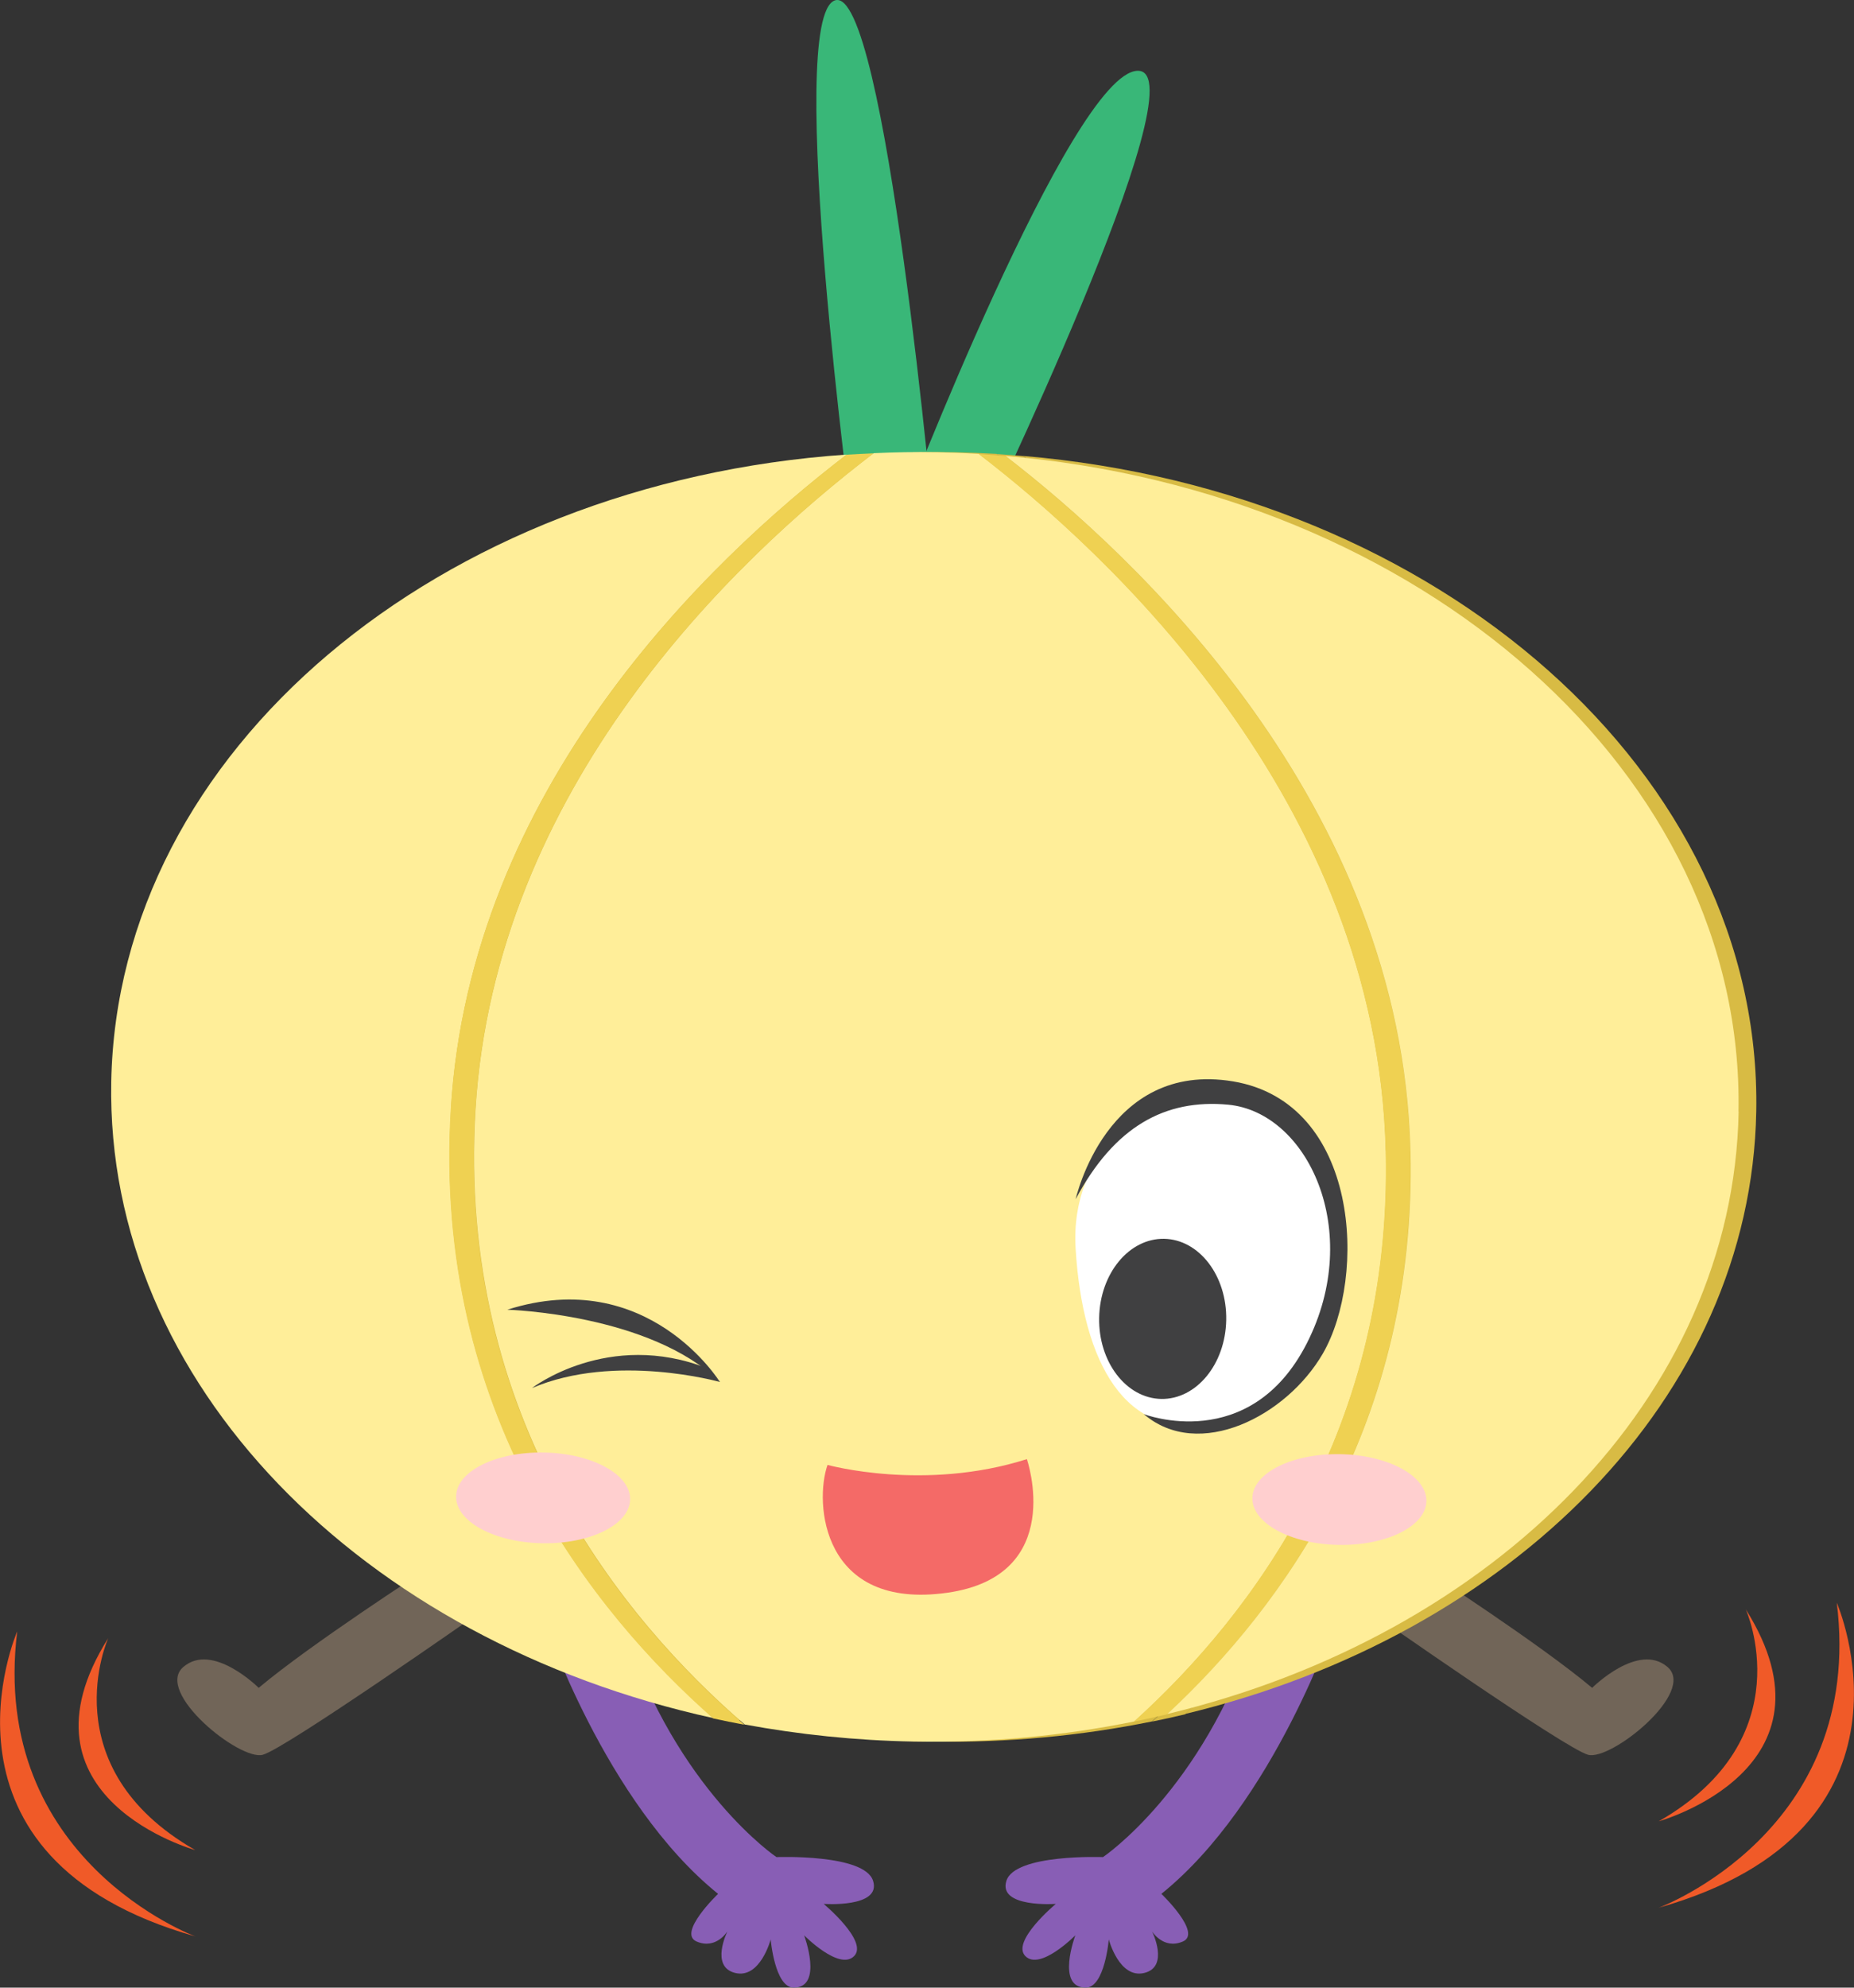 <?xml version="1.0" encoding="UTF-8"?><svg id="_레이어_2" xmlns="http://www.w3.org/2000/svg" viewBox="0 0 134.67 144.34"><rect x="0" y="0" width="134.67" height="144.34" fill="#333333" stroke="none"/><defs><style>.cls-1{fill:#fff;}.cls-2{fill:#404041;}.cls-3{fill:#716558;}.cls-4{fill:#fe9;}.cls-5{fill:#39b778;}.cls-6{fill:#efd152;}.cls-7{fill:#f05a28;}.cls-8{fill:#d8bb44;}.cls-9{fill:#ffcfcf;}.cls-10{fill:#885eb5;}.cls-11{fill:#f46a67;}</style></defs><g id="Layer_1"><g><path class="cls-7" d="m126.81,116.87s4.22,9.35-6.32,15.39c0,0,13.62-3.78,6.32-15.39Z"/><path class="cls-7" d="m133.42,116.39s7.18,16.45-12.94,22.15c0,0,14.99-5.54,12.94-22.15Z"/><path class="cls-7" d="m7.86,118.96s-4.22,9.35,6.32,15.39c0,0-13.62-3.78-6.32-15.39Z"/><path class="cls-7" d="m1.25,118.47s-7.18,16.45,12.94,22.15c0,0-14.99-5.54-12.94-22.15Z"/><g><path class="cls-3" d="m103.61,114.06s8.24,5.32,12.04,8.51c0,0,3.34-3.34,5.47-1.52,2.13,1.82-4.1,6.84-5.77,6.38-1.67-.46-15.68-10.28-15.68-10.28l3.95-3.1Z"/><path class="cls-3" d="m30.83,114.06s-8.24,5.32-12.04,8.51c0,0-3.34-3.34-5.47-1.52-2.13,1.82,4.1,6.84,5.77,6.38,1.67-.46,15.68-10.28,15.68-10.28l-3.95-3.1Z"/><path class="cls-10" d="m97.03,117.55s-4.44,13.35-12.67,19.98c0,0,2.98,2.85,1.56,3.46-1.42.61-2.24-.74-2.24-.74,0,0,1.28,2.56-.55,3.02-1.83.46-2.59-2.43-2.59-2.43,0,0-.29,3.49-1.67,3.5-2.19,0-.76-3.8-.76-3.8,0,0-2.54,2.58-3.62,1.52-1.09-1.06,2.2-3.8,2.2-3.8,0,0-4.2.3-3.59-1.67.61-1.98,7.02-1.73,7.02-1.73,0,0,7.2-4.84,11.06-16.5,0,0,3.17-2.03,5.85-.8Z"/><path class="cls-10" d="m39.49,117.55s4.44,13.35,12.67,19.98c0,0-2.98,2.85-1.56,3.46,1.42.61,2.24-.74,2.24-.74,0,0-1.28,2.56.55,3.02,1.83.46,2.59-2.43,2.59-2.43,0,0,.3,3.49,1.67,3.5,2.18,0,.76-3.8.76-3.8,0,0,2.54,2.58,3.62,1.52,1.09-1.06-2.2-3.8-2.2-3.8,0,0,4.2.3,3.59-1.67-.61-1.98-7.02-1.73-7.02-1.73,0,0-7.2-4.84-11.06-16.5,0,0-3.17-2.03-5.85-.8Z"/><path class="cls-5" d="m61.99,38.81S56.97,1.33,60.64.03c3.67-1.3,7.27,38.89,7.27,38.89,0,0-2.78,2.46-5.93-.11Z"/><path class="cls-5" d="m65.44,37.39S77.82,5.27,82.63,5.14c4.81-.13-11.76,34.07-11.76,34.07,0,0-4.83,1.25-5.43-1.82Z"/><g><path class="cls-8" d="m34.04,80.55c1.41-23.24,18.53-39.71,28.75-47.54-29.62,2.04-52.98,21.46-53.42,45.57-.4,21.88,18.22,40.59,43.74,46.19-8.73-7.69-20.4-22.21-19.06-44.23Z"/><path class="cls-8" d="m101.95,83.55c-.62-25.43-20.26-43.46-29.56-50.59-1.01-.06-2.04-.1-3.07-.12-1.54-.03-3.06,0-4.57.07-10.19,7.77-27.5,24.3-28.92,47.67-1.36,22.43,10.78,37.08,19.55,44.65,3.95.73,8.04,1.16,12.25,1.24,5.56.1,10.94-.42,16.05-1.46,8.62-7.8,18.77-21.3,18.28-41.46Z"/><path class="cls-8" d="m103.74,83.59c-.62-25.28-20.04-43.26-29.4-50.47-.65-.05-1.29-.11-1.94-.15,9.3,7.13,28.94,25.16,29.56,50.59.49,20.16-9.65,33.66-18.28,41.46.81-.16,1.61-.34,2.4-.53,8.48-7.88,18.14-21.22,17.66-40.89Z"/><path class="cls-8" d="m127.57,80.73c.45-24.52-22.99-45.05-53.24-47.62,9.36,7.21,28.79,25.19,29.4,50.47.48,19.67-9.18,33.01-17.66,40.89,23.73-5.7,41.12-22.99,41.5-43.75Z"/><path class="cls-8" d="m35.82,80.59c1.42-23.38,18.73-39.9,28.92-47.67-.66.03-1.31.06-1.96.1-10.21,7.83-27.33,24.3-28.75,47.54-1.34,22.01,10.33,36.54,19.06,44.23.75.16,1.51.32,2.27.46-8.77-7.57-20.91-22.22-19.55-44.65Z"/></g><g><path class="cls-4" d="m32.75,80.55c1.41-23.24,18.53-39.71,28.75-47.54-29.62,2.04-52.98,21.46-53.42,45.57-.4,21.88,18.22,40.59,43.74,46.19-8.73-7.69-20.4-22.21-19.06-44.23Z"/><path class="cls-4" d="m100.66,83.55c-.62-25.43-20.26-43.46-29.56-50.59-1.01-.06-2.04-.1-3.07-.12-1.54-.03-3.06,0-4.57.07-10.19,7.77-27.5,24.3-28.92,47.67-1.36,22.43,10.78,37.08,19.55,44.65,3.95.73,8.04,1.16,12.25,1.24,5.56.1,10.94-.42,16.05-1.46,8.62-7.8,18.77-21.3,18.28-41.46Z"/><path class="cls-6" d="m102.44,83.59c-.62-25.28-20.05-43.26-29.41-50.47-.65-.05-1.29-.11-1.94-.15,9.3,7.13,28.94,25.16,29.56,50.59.49,20.16-9.65,33.66-18.28,41.46.81-.16,1.61-.34,2.4-.53,8.48-7.88,18.14-21.22,17.66-40.89Z"/><path class="cls-4" d="m126.28,80.73c.45-24.52-22.99-45.05-53.24-47.62,9.36,7.21,28.79,25.19,29.41,50.47.48,19.67-9.18,33.01-17.66,40.89,23.73-5.7,41.12-22.99,41.5-43.75Z"/><path class="cls-6" d="m34.53,80.59c1.42-23.38,18.73-39.9,28.92-47.67-.66.03-1.31.06-1.96.1-10.21,7.83-27.33,24.3-28.75,47.54-1.34,22.01,10.33,36.54,19.06,44.23.75.16,1.51.32,2.27.46-8.77-7.57-20.91-22.22-19.55-44.65Z"/></g><path class="cls-11" d="m60.11,106.38s7.03,1.95,14.48-.42c0,0,2.92,8.45-5.76,9.7-9.17,1.31-9.68-6.56-8.72-9.28Z"/><path class="cls-9" d="m103.61,109.01c-.03,1.82-2.89,3.24-6.38,3.18-3.49-.06-6.3-1.59-6.26-3.41.03-1.82,2.89-3.24,6.38-3.18,3.49.06,6.3,1.59,6.26,3.41Z"/><path class="cls-9" d="m45.77,108.89c-.03,1.82-2.89,3.24-6.38,3.18-3.49-.06-6.3-1.59-6.26-3.41.03-1.82,2.89-3.24,6.38-3.18,3.49.06,6.3,1.59,6.26,3.41Z"/><path class="cls-1" d="m97.28,91.12c0,6.42-4.38,11.13-9.28,12.19-6.19,1.34-9.37-4.28-9.87-12.65-.42-7.05,5.07-11.15,10.08-11.15s9.07,5.2,9.07,11.61Z"/><path class="cls-2" d="m78.13,87.1s2.23-10.1,11.44-8.57c9.2,1.54,9.73,14.2,6.52,19.76-2.63,4.55-9.01,7.82-13.01,4.4,0,0,7.71,2.98,11.85-5.15,4.14-8.13.06-16.78-5.73-17.32-4.55-.42-8.24,1.56-11.07,6.87Z"/><path class="cls-2" d="m89.07,95.86c-.06,3.21-2.17,5.77-4.72,5.73-2.55-.05-4.57-2.69-4.51-5.9.06-3.21,2.17-5.77,4.72-5.73,2.55.05,4.57,2.69,4.51,5.9Z"/><g><path class="cls-2" d="m52.3,100.37s-5.25-8.51-15.45-5.26c0,0,10.38.29,15.45,5.26Z"/><path class="cls-2" d="m51.39,99.37c.26.1.45.59.91.99,0,0-7.61-2.15-13.66.44,0,0,5.53-4.27,12.75-1.43Z"/></g></g></g></g></svg>